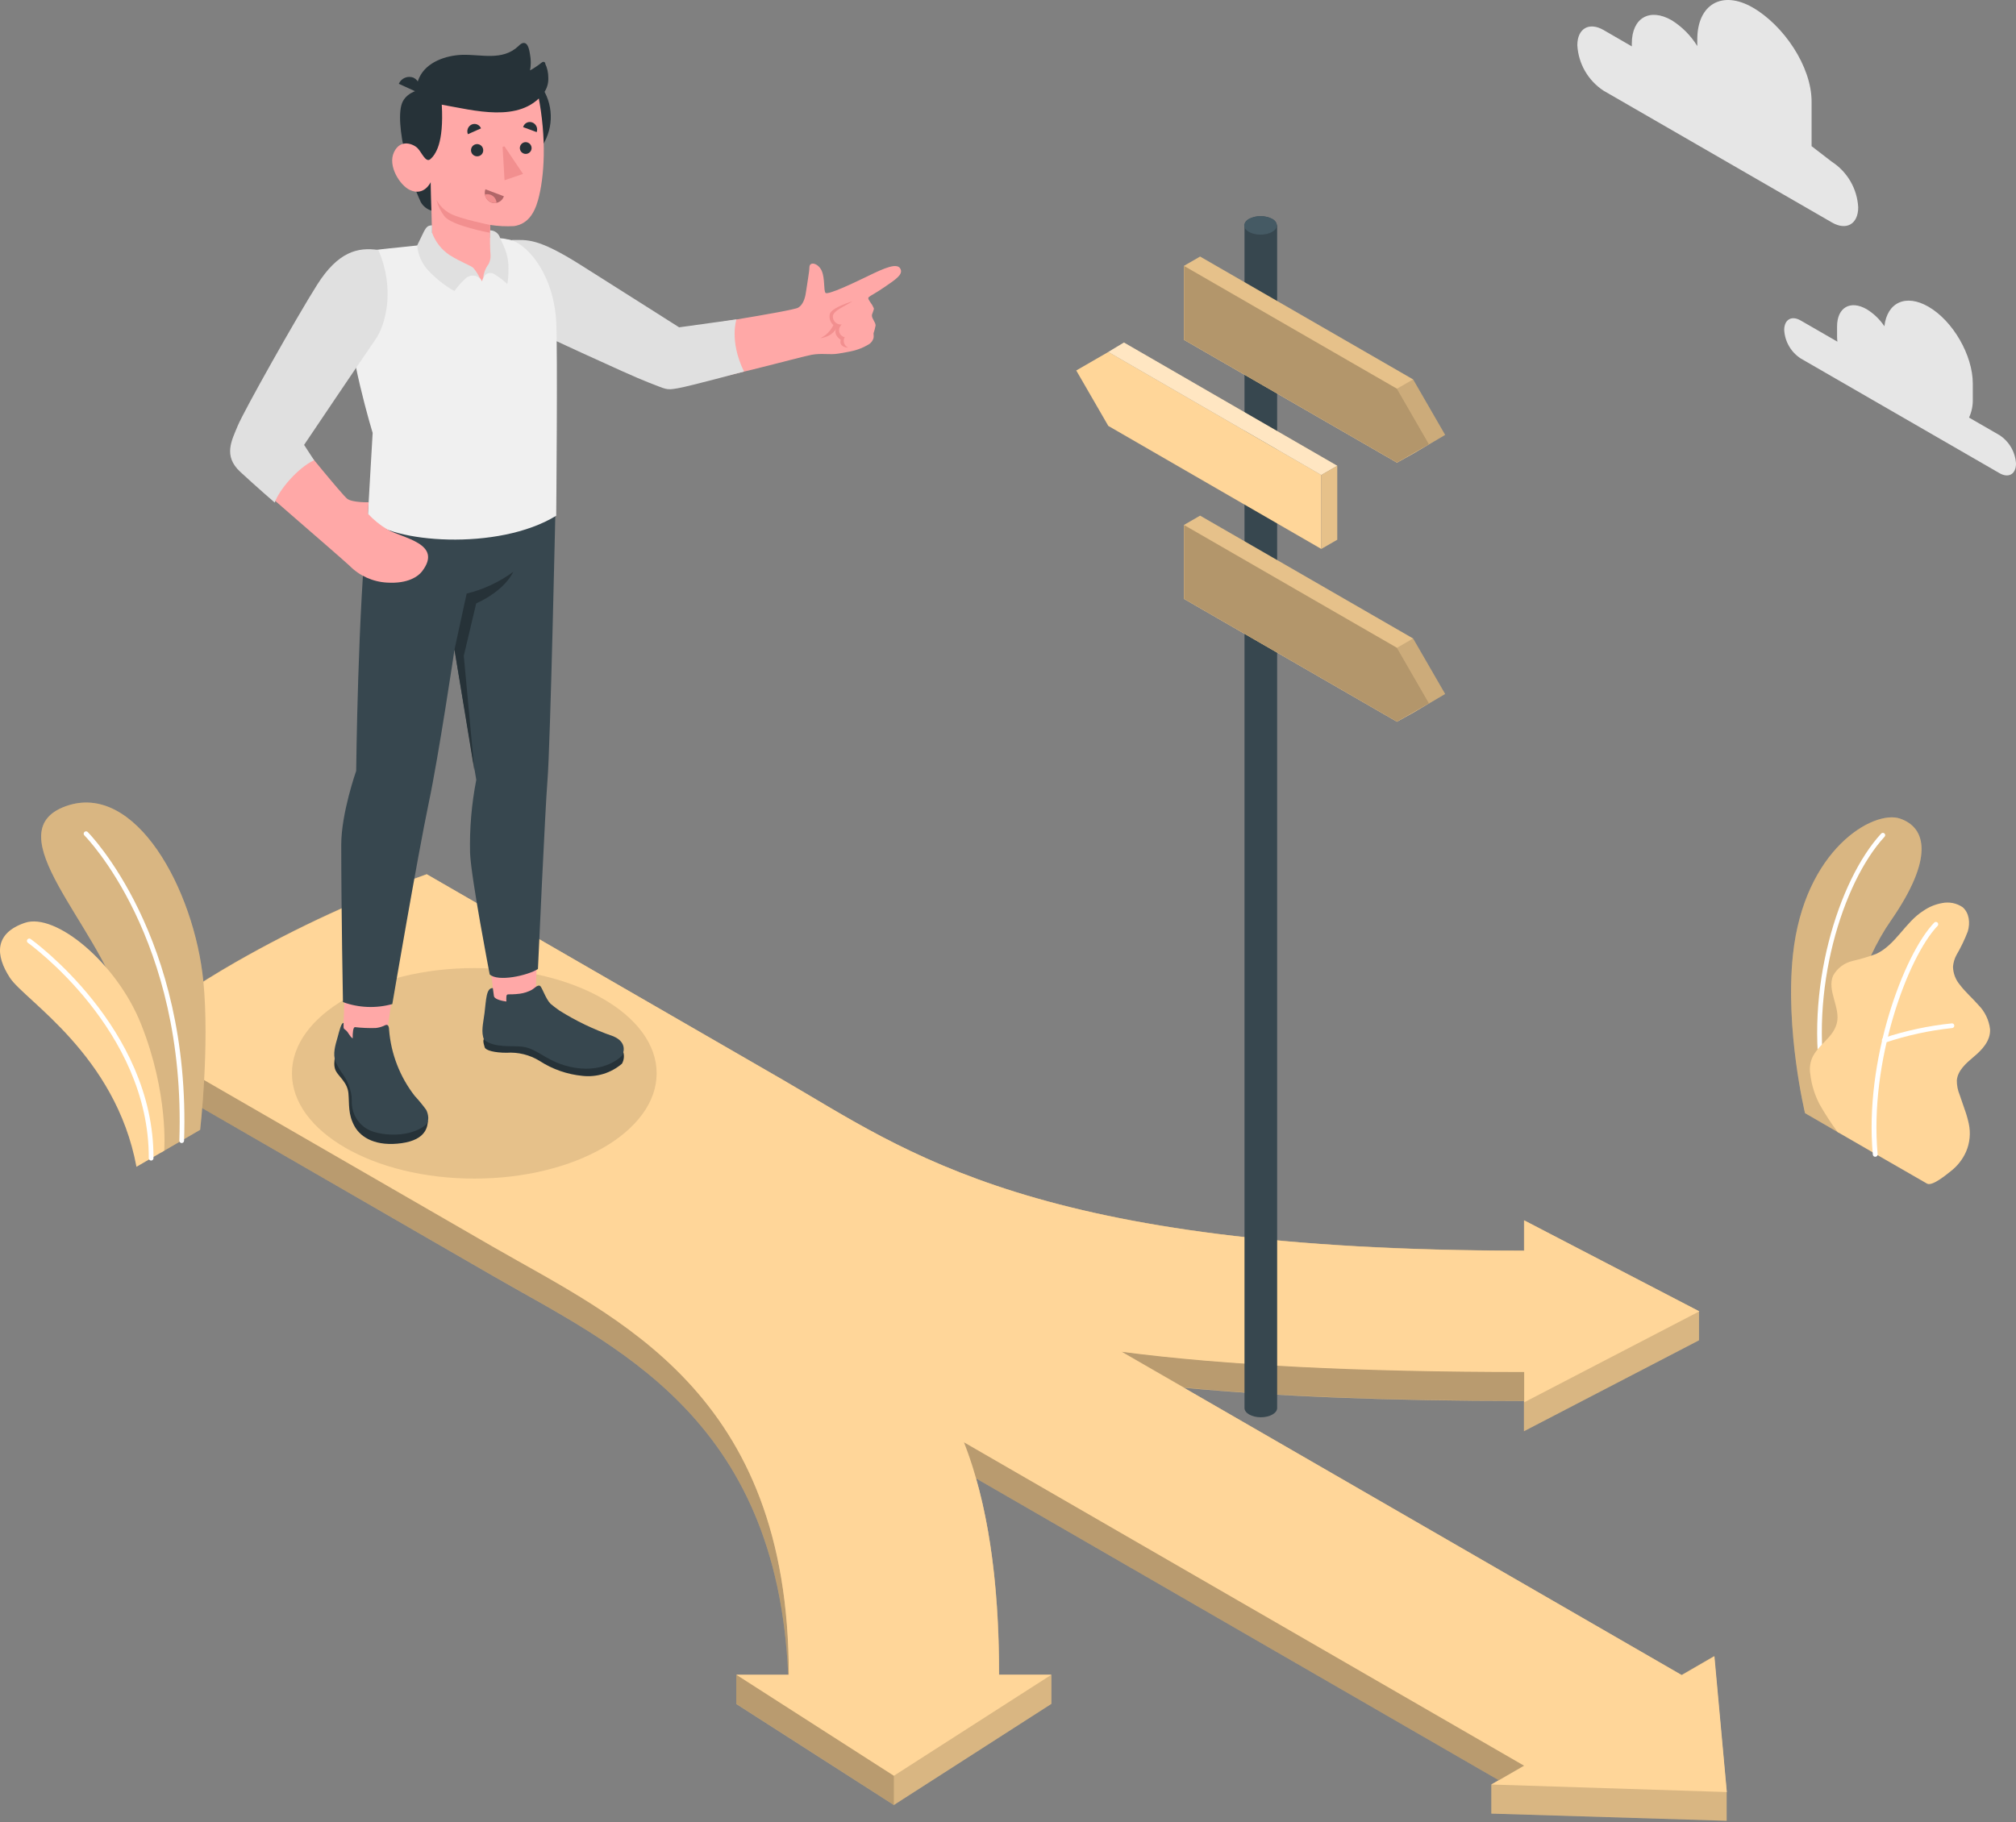 <svg width="250" height="226" viewBox="0 0 250 226" fill="none" xmlns="http://www.w3.org/2000/svg">
<rect x="0" y="0" width="250" height="226" fill="#808080" stroke="none"/>
<path d="M223.297 39.752L227.852 42.379C227.828 42.189 227.815 41.997 227.812 41.806V40.486C227.812 38.14 229.458 37.188 231.489 38.358C232.363 38.895 233.111 39.615 233.68 40.469C234.013 37.52 236.33 36.419 239.141 38.042C242.181 39.798 244.642 44.066 244.642 47.576V49.504C244.665 50.294 244.506 51.079 244.178 51.798L247.958 53.978C248.551 54.367 249.045 54.889 249.399 55.502C249.754 56.116 249.96 56.804 250 57.512C250 58.814 249.082 59.342 247.958 58.694L223.291 44.456C222.698 44.068 222.205 43.546 221.851 42.932C221.497 42.318 221.293 41.63 221.255 40.922C221.261 39.632 222.173 39.104 223.297 39.752Z" fill="#E6E6E6"/>
<path d="M227.163 20.065L224.651 18.131V12.601C224.651 8.219 221.157 3.131 217.36 0.939C213.562 -1.252 210.476 0.52 210.476 4.909V5.712C209.681 4.417 208.597 3.324 207.31 2.517C204.573 0.939 202.359 2.218 202.359 5.385V5.752L198.86 3.727C197.064 2.689 195.602 3.532 195.602 5.609C195.664 6.739 195.991 7.839 196.557 8.82C197.123 9.8 197.912 10.634 198.86 11.253L227.175 27.596C228.97 28.635 230.433 27.797 230.433 25.715C230.372 24.582 230.043 23.48 229.475 22.498C228.907 21.516 228.115 20.683 227.163 20.065Z" fill="#E6E6E6"/>
<path d="M214.118 222.24V225.848L184.937 224.959V221.351L185.861 220.817L121.039 183.381C122.943 190.053 123.907 198.101 123.907 207.732H130.383V211.346L110.845 223.892L91.307 211.364V207.75H97.743C96.338 175.626 76.065 166.889 61.104 158.25C57.014 155.881 34.935 143.134 15.712 132.046V128.426C19.989 125.075 24.502 122.037 29.215 119.334C36.775 115.015 44.699 111.368 52.896 108.435L96.992 133.899C112.48 142.853 128.192 155.123 188.981 155.123V151.36L210.688 162.644V166.252L188.981 177.53V173.773C172.3 173.773 158.354 173.228 146.801 172.132L208.52 207.767L212.564 205.426L214.118 222.24Z" fill="#FFD699"/>
<path opacity="0.15" d="M214.118 222.24V225.848L184.937 224.959V221.351L185.861 220.817L121.039 183.381C122.943 190.053 123.907 198.101 123.907 207.732H130.383V211.346L110.845 223.892L91.307 211.364V207.75H97.743C96.338 175.626 76.065 166.889 61.104 158.25L15.712 132.046V128.426C19.989 125.075 24.502 122.037 29.215 119.334C36.775 115.015 44.699 111.368 52.896 108.435L53.045 108.521L96.992 133.899C112.48 142.853 128.192 155.123 188.981 155.123V151.36L210.688 162.644V166.252L188.981 177.53V173.773C172.3 173.773 158.354 173.228 146.801 172.132L208.52 207.767L212.564 205.426L214.118 222.24Z" fill="black"/>
<path opacity="0.15" d="M97.823 207.738H97.743C96.332 175.614 76.059 166.878 61.099 158.238L15.712 132.052V128.432L61.081 154.63C76.604 163.579 97.823 172.643 97.823 207.738Z" fill="black"/>
<path opacity="0.15" d="M188.998 170.142V173.744C172.316 173.744 158.371 173.199 146.818 172.103L139.045 167.635C145.498 168.472 152.812 169.098 161.13 169.516C169.448 169.935 178.695 170.142 188.998 170.142Z" fill="black"/>
<path d="M184.937 221.351L188.987 219.016L119.541 178.907C122.45 186.364 123.884 195.841 123.884 207.732H130.383L110.845 220.266L91.307 207.732H97.817C97.817 172.642 76.593 163.562 61.104 154.624L15.752 128.443C20.029 125.092 24.542 122.054 29.256 119.351C36.815 115.033 44.739 111.386 52.936 108.452L53.085 108.538L97.032 133.916C112.52 142.87 128.232 155.141 189.021 155.141V151.377L210.728 162.661L189.021 173.939V170.182C178.696 170.182 169.466 169.975 161.171 169.556C152.876 169.138 145.539 168.518 139.091 167.675L208.56 207.784L212.604 205.443L214.141 222.286L184.937 221.351Z" fill="#FFD699"/>
<path opacity="0.15" d="M188.998 219.016L185.872 220.823L121.05 183.387C120.568 181.666 120.069 180.226 119.553 178.913L188.998 219.016Z" fill="black"/>
<path opacity="0.15" d="M110.845 220.272V223.88L91.307 211.346V207.738L110.845 220.272Z" fill="black"/>
<path d="M158.343 27.958C158.322 27.787 158.258 27.624 158.158 27.483C158.058 27.343 157.924 27.23 157.769 27.155C157.324 26.93 156.833 26.814 156.335 26.814C155.837 26.814 155.346 26.93 154.901 27.155C154.745 27.229 154.61 27.341 154.51 27.482C154.409 27.622 154.347 27.786 154.327 27.958V174.65C154.327 175.281 155.234 175.798 156.352 175.798C157.471 175.798 158.377 175.281 158.377 174.65V27.958H158.343Z" fill="#37474F"/>
<path d="M156.318 29.105C157.436 29.105 158.343 28.591 158.343 27.958C158.343 27.324 157.436 26.811 156.318 26.811C155.2 26.811 154.293 27.324 154.293 27.958C154.293 28.591 155.2 29.105 156.318 29.105Z" fill="#455A64"/>
<path d="M179.206 53.944L175.231 47.06L148.821 31.824L146.824 32.977V42.15L173.235 57.386L175.271 56.261L179.206 53.944Z" fill="#FFD699"/>
<path d="M146.824 32.977L173.235 48.213L177.204 55.097L173.235 57.386L146.824 42.15V32.977Z" fill="#FFD699"/>
<g opacity="0.3">
<path d="M146.823 32.977L173.234 48.213L177.215 55.114L173.234 57.386L146.823 42.15V32.977Z" fill="black"/>
</g>
<path opacity="0.1" d="M175.231 47.06L173.235 48.213L146.824 32.977L148.821 31.824L175.231 47.06Z" fill="black"/>
<path opacity="0.2" d="M173.235 48.213L175.232 47.06L179.207 53.944L177.216 55.114L173.235 48.213Z" fill="black"/>
<path d="M179.206 86.079L175.231 79.196L148.821 63.96L146.824 65.113V74.285L173.235 89.521L175.271 88.397L179.206 86.079Z" fill="#FFD699"/>
<path d="M146.824 65.113L173.235 80.349L177.204 87.227L173.235 89.521L146.824 74.285V65.113Z" fill="#FFD699"/>
<g opacity="0.3">
<path d="M146.823 65.113L173.234 80.349L177.215 87.25L173.234 89.522L146.823 74.286V65.113Z" fill="black"/>
</g>
<path opacity="0.1" d="M175.231 79.196L173.235 80.349L146.824 65.113L148.821 63.96L175.231 79.196Z" fill="black"/>
<path opacity="0.2" d="M173.235 80.349L175.232 79.196L179.207 86.079L177.216 87.25L173.235 80.349Z" fill="black"/>
<path d="M163.85 58.917L137.439 43.658L133.464 45.953L137.439 52.831L163.85 68.09V58.917Z" fill="#FFD699"/>
<path d="M137.439 43.658L139.378 42.488L165.829 57.776L163.85 58.917L137.439 43.658Z" fill="#FFD699"/>
<g opacity="0.4">
<path d="M137.439 43.658L139.378 42.488L165.829 57.776L163.85 58.917L137.439 43.658Z" fill="white"/>
</g>
<path d="M165.829 66.948L163.85 68.09V58.917L165.829 57.776V66.948Z" fill="#FFD699"/>
<path opacity="0.1" d="M165.829 66.948L163.85 68.09V58.917L165.829 57.776V66.948Z" fill="black"/>
<path opacity="0.1" d="M58.816 146.192C71.305 146.192 81.429 140.346 81.429 133.136C81.429 125.925 71.305 120.08 58.816 120.08C46.327 120.08 36.203 125.925 36.203 133.136C36.203 140.346 46.327 146.192 58.816 146.192Z" fill="black"/>
<path d="M77.276 130.44C77.357 130.687 77.386 130.948 77.36 131.207C77.335 131.466 77.255 131.716 77.127 131.943C76.457 132.516 75.676 132.945 74.834 133.205C73.991 133.464 73.104 133.548 72.228 133.451C70.332 133.267 68.508 132.629 66.91 131.593C65.685 130.839 64.255 130.486 62.82 130.583C61.334 130.583 60.233 130.296 60.107 129.912C59.883 129.229 59.866 128.799 60.193 128.805L77.276 130.44Z" fill="#263238"/>
<path d="M61.276 124.078C62.004 124.627 62.875 124.953 63.784 125.017C64.693 125.081 65.601 124.881 66.399 124.439L66.708 114.716H60.301L61.276 124.078Z" fill="#FFA8A7"/>
<path d="M75.944 128.501C73.629 127.699 71.414 126.635 69.341 125.328C68.906 125.019 68.567 124.755 68.28 124.514C67.632 123.86 67.236 122.443 66.955 122.282C66.674 122.122 66.204 122.638 65.98 122.759C65.513 123.017 65.001 123.186 64.471 123.258C62.905 123.458 62.842 123.143 62.796 123.653C62.782 123.844 62.782 124.036 62.796 124.227C61.965 124.118 61.305 123.877 61.253 123.562L61.115 122.563C60.289 122.518 60.289 123.998 60.083 125.667C59.911 127.015 59.624 128.002 60.031 128.977C61.322 130.021 63.513 129.671 64.775 129.832C66.559 130.061 67.437 131.34 69.938 132.126C73.954 133.354 76.415 131.673 77.132 130.95C77.608 130.027 77.338 129.023 75.944 128.501Z" fill="#37474F"/>
<path d="M53.068 139.067C52.999 139.675 52.907 141.362 49.816 141.798C46.724 142.234 44.779 141.178 43.959 139.687C43.138 138.195 43.333 136.985 43.207 135.608C43.081 134.231 41.945 133.491 41.618 132.78C41.142 131.736 41.853 130.113 41.853 130.113L53.068 139.067Z" fill="#263238"/>
<path d="M42.581 127.72C42.954 130.543 48.426 130.336 47.985 128.082L48.983 121.238L42.793 121.41L42.581 127.72Z" fill="#FFA8A7"/>
<path d="M52.85 137.662C52.412 137.061 51.939 136.486 51.433 135.941C49.59 133.574 48.483 130.717 48.249 127.726C48.249 127.56 48.215 127.239 48.054 127.153C47.894 127.067 47.716 127.193 47.544 127.267C47.237 127.399 46.912 127.482 46.58 127.514C45.72 127.539 44.859 127.502 44.005 127.405C43.792 127.434 43.724 128.088 43.735 128.805C43.351 128.552 43.224 128.065 42.874 127.778C42.685 127.623 42.599 127.617 42.605 127.365C42.611 127.113 42.605 127.055 42.605 126.889C42.324 126.803 42.083 127.881 41.853 128.702C41.578 129.654 41.245 130.727 41.612 131.696C41.847 132.224 42.138 132.726 42.479 133.193C43.067 134.003 43.449 134.944 43.592 135.935C43.632 136.365 43.592 136.807 43.66 137.237C43.757 137.966 44.062 138.651 44.538 139.21C45.014 139.77 45.642 140.18 46.345 140.392C48.227 140.966 51.06 140.903 52.724 139.589C53.315 139.142 53.12 138.172 52.85 137.662Z" fill="#37474F"/>
<path d="M45.599 64.258C44.371 75.547 44.17 95.619 44.17 95.619C44.17 95.619 42.312 100.874 42.317 104.797C42.317 113.024 42.53 124.301 42.53 124.301C44.495 125.017 46.635 125.102 48.65 124.542C48.65 124.542 51.782 106.186 53.176 99.543C54.398 93.766 56.36 80.584 56.36 80.584L59.062 96.732C58.478 99.722 58.22 102.767 58.293 105.813C58.42 108.922 60.726 120.865 60.726 120.865C61.735 121.818 65.412 121.02 66.709 120.194C66.709 120.194 67.615 100.065 67.891 96.801C68.252 92.499 68.912 61.671 68.912 61.671L45.599 64.258Z" fill="#37474F"/>
<path d="M56.36 80.573L57.869 73.631C59.95 73.118 61.911 72.202 63.64 70.935C63.64 70.935 62.757 73.15 59.051 74.848L57.513 81.347L58.833 95.619L56.36 80.573Z" fill="#263238"/>
<path d="M111.7 33.442C111.373 32.455 109.572 33.304 107.685 34.217C105.964 35.054 102.602 36.66 102.361 36.316C102.12 35.972 102.315 34.526 101.897 33.586C101.478 32.645 100.365 32.352 100.371 33.19C100.371 33.672 100.078 35.272 99.981 36.006C99.883 36.74 99.7 37.727 98.977 38.163C98.254 38.599 84.165 40.773 84.165 40.773C84.165 40.773 73.209 34.274 70.972 32.794C68.734 31.314 66.956 29.886 63.629 30.052C59.269 31.618 60.761 35.633 62.614 38.203C63.64 39.614 64.019 39.58 67.822 41.186C72.411 43.131 79.662 47.284 83.569 47.869C87.957 47.422 99.522 44.186 100.658 44.003C102.011 43.779 102.872 44.043 103.968 43.859C105.281 43.63 106.406 43.498 107.593 42.792C107.772 42.708 107.93 42.586 108.057 42.435C108.184 42.283 108.276 42.106 108.327 41.915C108.362 41.72 108.327 41.519 108.327 41.341C108.433 41.026 108.517 40.704 108.58 40.377C108.58 39.947 108.104 39.54 108.126 39.11C108.126 38.92 108.413 38.416 108.362 38.232C108.244 37.957 108.092 37.699 107.908 37.463C107.822 37.303 107.564 37.027 107.736 36.855C107.908 36.683 108.534 36.408 109.796 35.536C111.058 34.664 111.924 34.096 111.7 33.442Z" fill="#FFA8A7"/>
<path d="M63.451 29.771C65.402 29.771 66.612 29.461 72.021 32.874C77.431 36.287 84.217 40.601 84.217 40.601L91.33 39.614C91.33 39.614 90.401 42.259 92.26 46.085C92.26 46.085 85.645 47.875 84.097 48.15C82.548 48.426 82.731 48.317 80.328 47.405C77.924 46.492 65.706 40.785 65.706 40.785L63.451 29.771Z" fill="#E0E0E0"/>
<path d="M105.716 37.366C104.672 38.048 103.347 38.513 103.278 39.23C103.273 39.372 103.299 39.514 103.354 39.645C103.408 39.777 103.491 39.895 103.595 39.991C103.7 40.087 103.824 40.16 103.96 40.204C104.095 40.248 104.238 40.262 104.38 40.245C104.252 40.359 104.156 40.504 104.102 40.666C104.048 40.828 104.037 41.001 104.07 41.169C104.111 41.33 104.196 41.477 104.315 41.592C104.435 41.708 104.584 41.788 104.747 41.823C104.685 41.935 104.648 42.059 104.636 42.186C104.624 42.313 104.638 42.442 104.678 42.563C104.718 42.685 104.782 42.797 104.867 42.892C104.952 42.988 105.055 43.065 105.171 43.119C104.775 43.119 104.024 42.896 104.265 42.156C104.265 42.156 103.307 41.582 103.691 40.75C103.691 40.75 103.295 41.72 101.724 41.955C102.434 41.612 103.006 41.037 103.347 40.326C103.154 40.156 103.011 39.938 102.933 39.693C102.855 39.448 102.846 39.187 102.905 38.938C103.152 38.129 105.716 37.366 105.716 37.366Z" fill="#F28F8F"/>
<path d="M55.351 30C52.196 30.476 48.587 30.729 46.379 31.033C43.964 31.36 43.098 33.327 43.098 37.469C43.098 43.55 46.212 53.692 46.212 53.692L45.599 64.281C48.427 67.31 61.747 68.406 68.975 63.971C68.975 63.971 69.164 43.349 68.975 39.878C68.631 33.763 65.091 29.845 62.837 29.673C62.837 29.639 60.772 29.151 55.351 30Z" fill="#F0F0F0"/>
<path d="M52.299 11.07C52.299 11.07 50.578 11.311 49.935 12.613C49.362 13.76 49.58 16.479 50.32 19.462C50.735 21.392 51.358 23.271 52.178 25.067C52.465 25.576 52.938 25.954 53.498 26.122L53.412 22.583L53.28 20.122C53.28 20.122 54.863 17.959 55.041 16.187C55.264 13.892 54.783 12.974 54.783 12.974L52.299 11.07Z" fill="#263238"/>
<path d="M51.892 11.506L49.454 10.393C49.601 10.055 49.873 9.787 50.213 9.646C50.554 9.505 50.935 9.501 51.278 9.636C51.443 9.717 51.59 9.83 51.71 9.968C51.83 10.106 51.921 10.267 51.978 10.441C52.036 10.616 52.057 10.8 52.043 10.982C52.028 11.165 51.977 11.343 51.892 11.506Z" fill="#263238"/>
<path d="M55.087 14.512C55.09 15.819 55.481 17.096 56.211 18.181C56.94 19.266 57.974 20.11 59.184 20.607C60.393 21.104 61.722 21.231 63.004 20.972C64.285 20.713 65.461 20.08 66.382 19.153C67.304 18.226 67.93 17.046 68.181 15.763C68.432 14.48 68.297 13.152 67.792 11.946C67.288 10.739 66.438 9.71 65.348 8.987C64.259 8.265 62.98 7.881 61.672 7.886C59.921 7.892 58.243 8.593 57.008 9.836C55.773 11.078 55.082 12.76 55.087 14.512Z" fill="#263238"/>
<path d="M53.377 19.732C52.804 20.248 52.299 18.912 51.794 18.39C51.289 17.868 49.666 17.162 48.857 18.877C48.048 20.592 49.608 22.996 50.825 23.564C52.608 24.39 53.412 22.589 53.412 22.589L53.601 30.046C55.483 33.431 59.182 33.362 59.768 34.911C60.117 33.534 62.062 31.819 60.789 30.321V27.901C61.773 28.052 62.771 28.1 63.766 28.044C65.389 27.786 66.238 26.558 66.726 24.803C67.506 21.975 67.822 17.225 66.726 11.735C64.907 10.33 58.597 10.588 54.783 12.98C55.064 17.85 53.968 19.216 53.377 19.732Z" fill="#FFA8A7"/>
<path d="M67.633 7.846C67.612 7.798 67.579 7.756 67.537 7.725C67.494 7.693 67.444 7.674 67.392 7.668C67.311 7.673 67.234 7.705 67.174 7.76C66.72 8.125 66.237 8.451 65.729 8.735C65.852 8.083 65.852 7.414 65.729 6.762C65.654 6.36 65.545 5.437 65.046 5.339C64.753 5.276 64.472 5.523 64.277 5.729C62.292 7.588 59.688 6.727 57.307 6.802C55.305 6.871 52.89 7.68 51.99 9.63C51.577 10.519 51.502 11.454 52.322 12.068C53.052 12.559 53.887 12.872 54.761 12.98C58.776 13.674 64.455 15.315 67.381 11.598C67.812 11.042 68.029 10.35 67.995 9.647C67.999 9.032 67.864 8.424 67.599 7.869C67.599 7.865 67.601 7.861 67.603 7.858C67.605 7.855 67.608 7.852 67.611 7.85C67.614 7.848 67.618 7.846 67.622 7.846C67.625 7.845 67.629 7.845 67.633 7.846Z" fill="#263238"/>
<path d="M60.777 27.901C60.777 27.901 57.146 27.178 55.878 26.512C55.134 26.126 54.521 25.527 54.117 24.791C54.31 25.533 54.652 26.228 55.121 26.834C56.05 28.015 60.777 28.876 60.777 28.876V27.901Z" fill="#F28F8F"/>
<path d="M59.923 18.631C59.926 18.728 59.909 18.825 59.874 18.916C59.84 19.007 59.787 19.09 59.72 19.161C59.653 19.231 59.572 19.288 59.483 19.327C59.393 19.366 59.297 19.386 59.2 19.388C59.049 19.395 58.899 19.356 58.77 19.277C58.641 19.198 58.539 19.083 58.476 18.945C58.414 18.808 58.394 18.654 58.419 18.505C58.444 18.356 58.513 18.218 58.618 18.109C58.722 17.999 58.857 17.924 59.005 17.892C59.152 17.859 59.306 17.872 59.447 17.928C59.587 17.985 59.707 18.081 59.792 18.207C59.877 18.332 59.922 18.48 59.923 18.631Z" fill="#263238"/>
<path d="M59.648 15.923L58.024 16.646C57.932 16.424 57.929 16.176 58.016 15.953C58.102 15.729 58.272 15.548 58.489 15.447C58.596 15.399 58.712 15.374 58.829 15.372C58.946 15.37 59.062 15.393 59.17 15.437C59.279 15.482 59.377 15.548 59.459 15.631C59.541 15.715 59.605 15.814 59.648 15.923Z" fill="#263238"/>
<path d="M60.192 23.478L62.487 24.344C62.437 24.499 62.356 24.643 62.249 24.766C62.142 24.89 62.011 24.99 61.864 25.062C61.718 25.134 61.558 25.175 61.395 25.184C61.232 25.193 61.069 25.168 60.915 25.113C60.608 24.985 60.361 24.744 60.227 24.44C60.092 24.135 60.08 23.791 60.192 23.478Z" fill="#B16668"/>
<path d="M60.938 25.113C61.143 25.189 61.365 25.207 61.58 25.164C61.562 24.872 61.434 24.598 61.221 24.397C61.007 24.197 60.725 24.085 60.433 24.086C60.325 24.085 60.219 24.103 60.117 24.137C60.155 24.358 60.251 24.565 60.395 24.736C60.539 24.907 60.727 25.037 60.938 25.113Z" fill="#F28F8F"/>
<path d="M66.554 16.388L64.873 15.768C64.904 15.651 64.96 15.541 65.036 15.447C65.113 15.353 65.209 15.276 65.317 15.222C65.426 15.168 65.544 15.137 65.666 15.133C65.787 15.128 65.908 15.149 66.02 15.194C66.246 15.285 66.429 15.461 66.528 15.683C66.628 15.906 66.637 16.158 66.554 16.388Z" fill="#263238"/>
<path d="M65.922 18.39C65.917 18.532 65.869 18.67 65.786 18.786C65.702 18.902 65.587 18.991 65.453 19.042C65.32 19.093 65.174 19.103 65.035 19.072C64.895 19.04 64.768 18.969 64.669 18.866C64.57 18.763 64.504 18.633 64.478 18.493C64.452 18.352 64.468 18.207 64.524 18.076C64.58 17.944 64.673 17.832 64.792 17.753C64.911 17.674 65.051 17.632 65.194 17.632C65.291 17.634 65.388 17.655 65.478 17.694C65.567 17.733 65.648 17.789 65.716 17.859C65.784 17.93 65.837 18.013 65.872 18.104C65.907 18.195 65.925 18.292 65.922 18.39Z" fill="#263238"/>
<path d="M62.326 18.212L62.567 22.359L64.862 21.573L62.567 18.166C62.484 18.164 62.402 18.179 62.326 18.212Z" fill="#F28F8F"/>
<path d="M53.572 27.947C53.107 27.981 52.907 28.05 52.528 28.801C52.103 29.656 51.736 30.436 51.736 30.436C51.835 31.69 52.388 32.865 53.291 33.74C54.194 34.666 55.221 35.461 56.343 36.104C56.743 35.561 57.19 35.054 57.679 34.589C57.917 34.339 58.243 34.193 58.587 34.181C58.931 34.169 59.267 34.293 59.521 34.526C59.309 34.059 59.031 33.624 58.695 33.236C58.413 32.937 57.272 32.593 55.712 31.612C54.727 30.94 53.978 29.974 53.572 28.853V27.947Z" fill="#E0E0E0"/>
<path d="M59.923 34.48C59.979 33.856 60.209 33.259 60.588 32.759C60.99 31.979 60.772 31.365 60.778 30.706C60.783 30.046 60.778 28.572 60.778 28.572C61.066 28.574 61.346 28.672 61.572 28.85C61.799 29.029 61.959 29.278 62.028 29.558C62.361 30.379 63.055 31.394 63.055 33.247C63.055 34.911 62.9 35.22 62.9 35.22C62.413 34.768 61.882 34.365 61.317 34.016C61.199 33.938 61.064 33.888 60.924 33.87C60.784 33.851 60.641 33.865 60.507 33.91C60.373 33.954 60.251 34.029 60.149 34.128C60.048 34.227 59.971 34.347 59.923 34.48Z" fill="#E0E0E0"/>
<path d="M46.379 31.01C43.16 31.01 40.964 33.161 38.807 36.746C37.132 39.517 30.879 50.112 29.628 53.101C28.481 55.82 28.412 56.944 30.42 58.837C32.02 60.375 41.629 68.589 43.35 70.178C44.588 71.431 46.249 72.175 48.008 72.266C50.629 72.427 51.88 71.463 52.327 70.884C55.006 67.407 49.895 66.765 48.048 65.681C47.148 65.148 46.331 64.487 45.621 63.719L45.708 62.302C45.708 62.302 43.688 62.354 43.057 61.866C42.426 61.379 37.281 55.028 37.281 55.028L45.771 42.827C47.503 40.813 48.633 33.844 46.379 31.01Z" fill="#FFA8A7"/>
<path d="M46.918 31.01C44.348 30.62 41.905 31.245 39.329 35.318C36.753 39.391 30.225 51.001 29.479 52.82C28.734 54.638 27.655 56.548 29.789 58.522C31.923 60.495 34.069 62.342 34.069 62.342C34.608 60.747 36.988 57.983 38.95 57.093L37.711 55.183C37.711 55.183 45.169 44.094 46.534 42.15C47.899 40.205 48.983 35.736 46.918 31.01Z" fill="#E0E0E0"/>
<path d="M19.969 142.962L24.822 140.14C24.822 140.14 26.009 129.757 25.218 121.72C24.105 110.419 16.808 96.824 8.106 100.019C-0.596 103.214 12.093 114.716 14.921 124.302C17.749 133.887 19.969 142.962 19.969 142.962Z" fill="#FFD699"/>
<path opacity="0.15" d="M19.969 142.962L24.822 140.14C24.822 140.14 26.009 129.757 25.218 121.72C24.105 110.419 16.808 96.824 8.106 100.019C-0.596 103.214 12.093 114.716 14.921 124.302C17.749 133.887 19.969 142.962 19.969 142.962Z" fill="black"/>
<path d="M22.522 141.786C22.483 141.785 22.445 141.776 22.41 141.76C22.375 141.744 22.344 141.721 22.318 141.692C22.292 141.664 22.272 141.631 22.258 141.595C22.245 141.559 22.239 141.521 22.241 141.482C23.09 116.374 10.59 103.748 10.464 103.622C10.408 103.567 10.377 103.492 10.376 103.414C10.375 103.336 10.406 103.261 10.461 103.206C10.515 103.15 10.59 103.119 10.668 103.118C10.746 103.118 10.821 103.148 10.877 103.203C11.008 103.329 23.686 116.144 22.826 141.505C22.821 141.582 22.787 141.655 22.73 141.707C22.674 141.759 22.599 141.788 22.522 141.786Z" fill="white"/>
<path d="M16.922 144.729L20.364 142.733C20.364 142.733 20.938 135.608 17.462 126.957C14.427 119.403 6.878 113.178 3.092 114.463C-0.694 115.748 -0.608 118.479 1.239 121.296C3.086 124.112 14.341 130.847 16.922 144.729Z" fill="#FFD699"/>
<path d="M18.741 143.955C18.702 143.955 18.663 143.947 18.627 143.932C18.591 143.917 18.559 143.895 18.532 143.867C18.504 143.839 18.483 143.806 18.468 143.77C18.454 143.734 18.447 143.695 18.448 143.656C18.517 127.783 3.613 117.056 3.459 116.947C3.427 116.925 3.401 116.896 3.381 116.863C3.36 116.831 3.347 116.794 3.341 116.756C3.335 116.718 3.336 116.679 3.345 116.641C3.354 116.604 3.37 116.568 3.393 116.537C3.415 116.506 3.444 116.479 3.477 116.459C3.509 116.439 3.546 116.425 3.584 116.419C3.622 116.413 3.661 116.415 3.699 116.423C3.736 116.432 3.772 116.449 3.803 116.471C3.952 116.58 19.108 127.485 19.033 143.662C19.033 143.74 19.002 143.814 18.947 143.869C18.892 143.924 18.818 143.955 18.741 143.955Z" fill="white"/>
<path d="M228.018 140.495L223.836 138.075C223.836 138.075 221.347 127.749 222.339 118.422C223.733 105.331 232.349 100.409 235.625 101.539C238.9 102.669 239.853 106.472 234.432 114.268C231.231 118.869 227.301 128.449 228.018 140.495Z" fill="#FFD699"/>
<g opacity="0.15">
<path d="M228.018 140.495L223.836 138.075C223.836 138.075 221.347 127.749 222.339 118.422C223.733 105.331 232.349 100.409 235.625 101.539C238.9 102.669 239.853 106.472 234.432 114.268C231.231 118.869 227.301 128.449 228.018 140.495Z" fill="black"/>
</g>
<path d="M226.286 135.413H226.326C226.402 135.399 226.469 135.355 226.513 135.292C226.557 135.229 226.575 135.15 226.561 135.074C224.267 122.999 228.483 109.438 233.703 103.788C233.755 103.731 233.782 103.657 233.779 103.581C233.776 103.504 233.742 103.432 233.686 103.38C233.63 103.329 233.555 103.301 233.479 103.305C233.402 103.308 233.33 103.341 233.279 103.398C227.961 109.163 223.664 122.93 225.988 135.178C226.001 135.246 226.039 135.307 226.093 135.35C226.148 135.393 226.216 135.415 226.286 135.413Z" fill="white"/>
<path d="M238.98 146.823C239.64 147.161 241.396 145.675 241.889 145.291C242.725 144.651 243.386 143.811 243.811 142.847C244.28 141.751 244.396 140.536 244.143 139.371C244.01 138.755 243.834 138.149 243.616 137.558L243.013 135.803C242.779 135.238 242.66 134.631 242.663 134.019C242.755 132.797 243.811 131.885 244.74 131.099C245.784 130.233 246.862 129.103 246.782 127.657C246.648 126.524 246.139 125.468 245.336 124.657C244.591 123.802 243.719 123.057 243.042 122.156C242.508 121.528 242.206 120.737 242.187 119.913C242.228 119.407 242.372 118.915 242.612 118.467C243.161 117.528 243.633 116.546 244.023 115.53C244.333 114.486 244.212 113.236 243.375 112.524C243.005 112.274 242.588 112.1 242.149 112.013C241.711 111.926 241.26 111.929 240.822 112.02C239.998 112.167 239.215 112.49 238.527 112.966C236.267 114.377 235.085 117.2 232.659 118.324C231.693 118.678 230.707 118.971 229.705 119.202C229.204 119.322 228.733 119.545 228.323 119.857C227.913 120.169 227.573 120.563 227.324 121.014C226.509 122.873 228.305 125.03 227.766 126.975C227.29 128.696 225.666 129.436 224.817 131.019C224.47 131.714 224.358 132.503 224.496 133.267C224.649 134.564 225.038 135.822 225.643 136.979C226.319 138.17 227.066 139.32 227.88 140.421C227.88 140.421 238.86 146.771 238.98 146.823Z" fill="#FFD699"/>
<path d="M232.578 143.484C232.617 143.481 232.654 143.471 232.688 143.453C232.722 143.436 232.752 143.411 232.777 143.382C232.802 143.353 232.82 143.319 232.831 143.282C232.843 143.245 232.846 143.207 232.842 143.168C231.787 131.696 236.565 118.708 240.3 114.819C240.342 114.762 240.362 114.691 240.356 114.62C240.349 114.55 240.318 114.484 240.267 114.434C240.215 114.385 240.148 114.356 240.077 114.353C240.006 114.35 239.936 114.373 239.881 114.417C236.049 118.387 231.167 131.575 232.246 143.22C232.249 143.26 232.261 143.298 232.28 143.333C232.298 143.368 232.324 143.399 232.355 143.424C232.387 143.448 232.422 143.466 232.461 143.477C232.499 143.487 232.539 143.49 232.578 143.484Z" fill="white"/>
<path d="M233.697 129.327H233.783C236.476 128.424 239.26 127.818 242.084 127.52C242.161 127.512 242.231 127.475 242.281 127.416C242.33 127.357 242.354 127.281 242.348 127.204C242.346 127.166 242.336 127.128 242.319 127.093C242.301 127.059 242.277 127.028 242.248 127.003C242.218 126.979 242.184 126.96 242.147 126.949C242.11 126.939 242.071 126.935 242.032 126.94C239.167 127.234 236.341 127.838 233.606 128.741C233.568 128.749 233.532 128.763 233.5 128.784C233.468 128.805 233.44 128.832 233.419 128.864C233.397 128.896 233.382 128.931 233.374 128.969C233.366 129.006 233.366 129.045 233.373 129.083C233.38 129.12 233.395 129.156 233.416 129.188C233.437 129.22 233.464 129.248 233.496 129.27C233.528 129.291 233.563 129.306 233.601 129.314C233.638 129.322 233.677 129.322 233.715 129.315L233.697 129.327Z" fill="white"/>
</svg>
